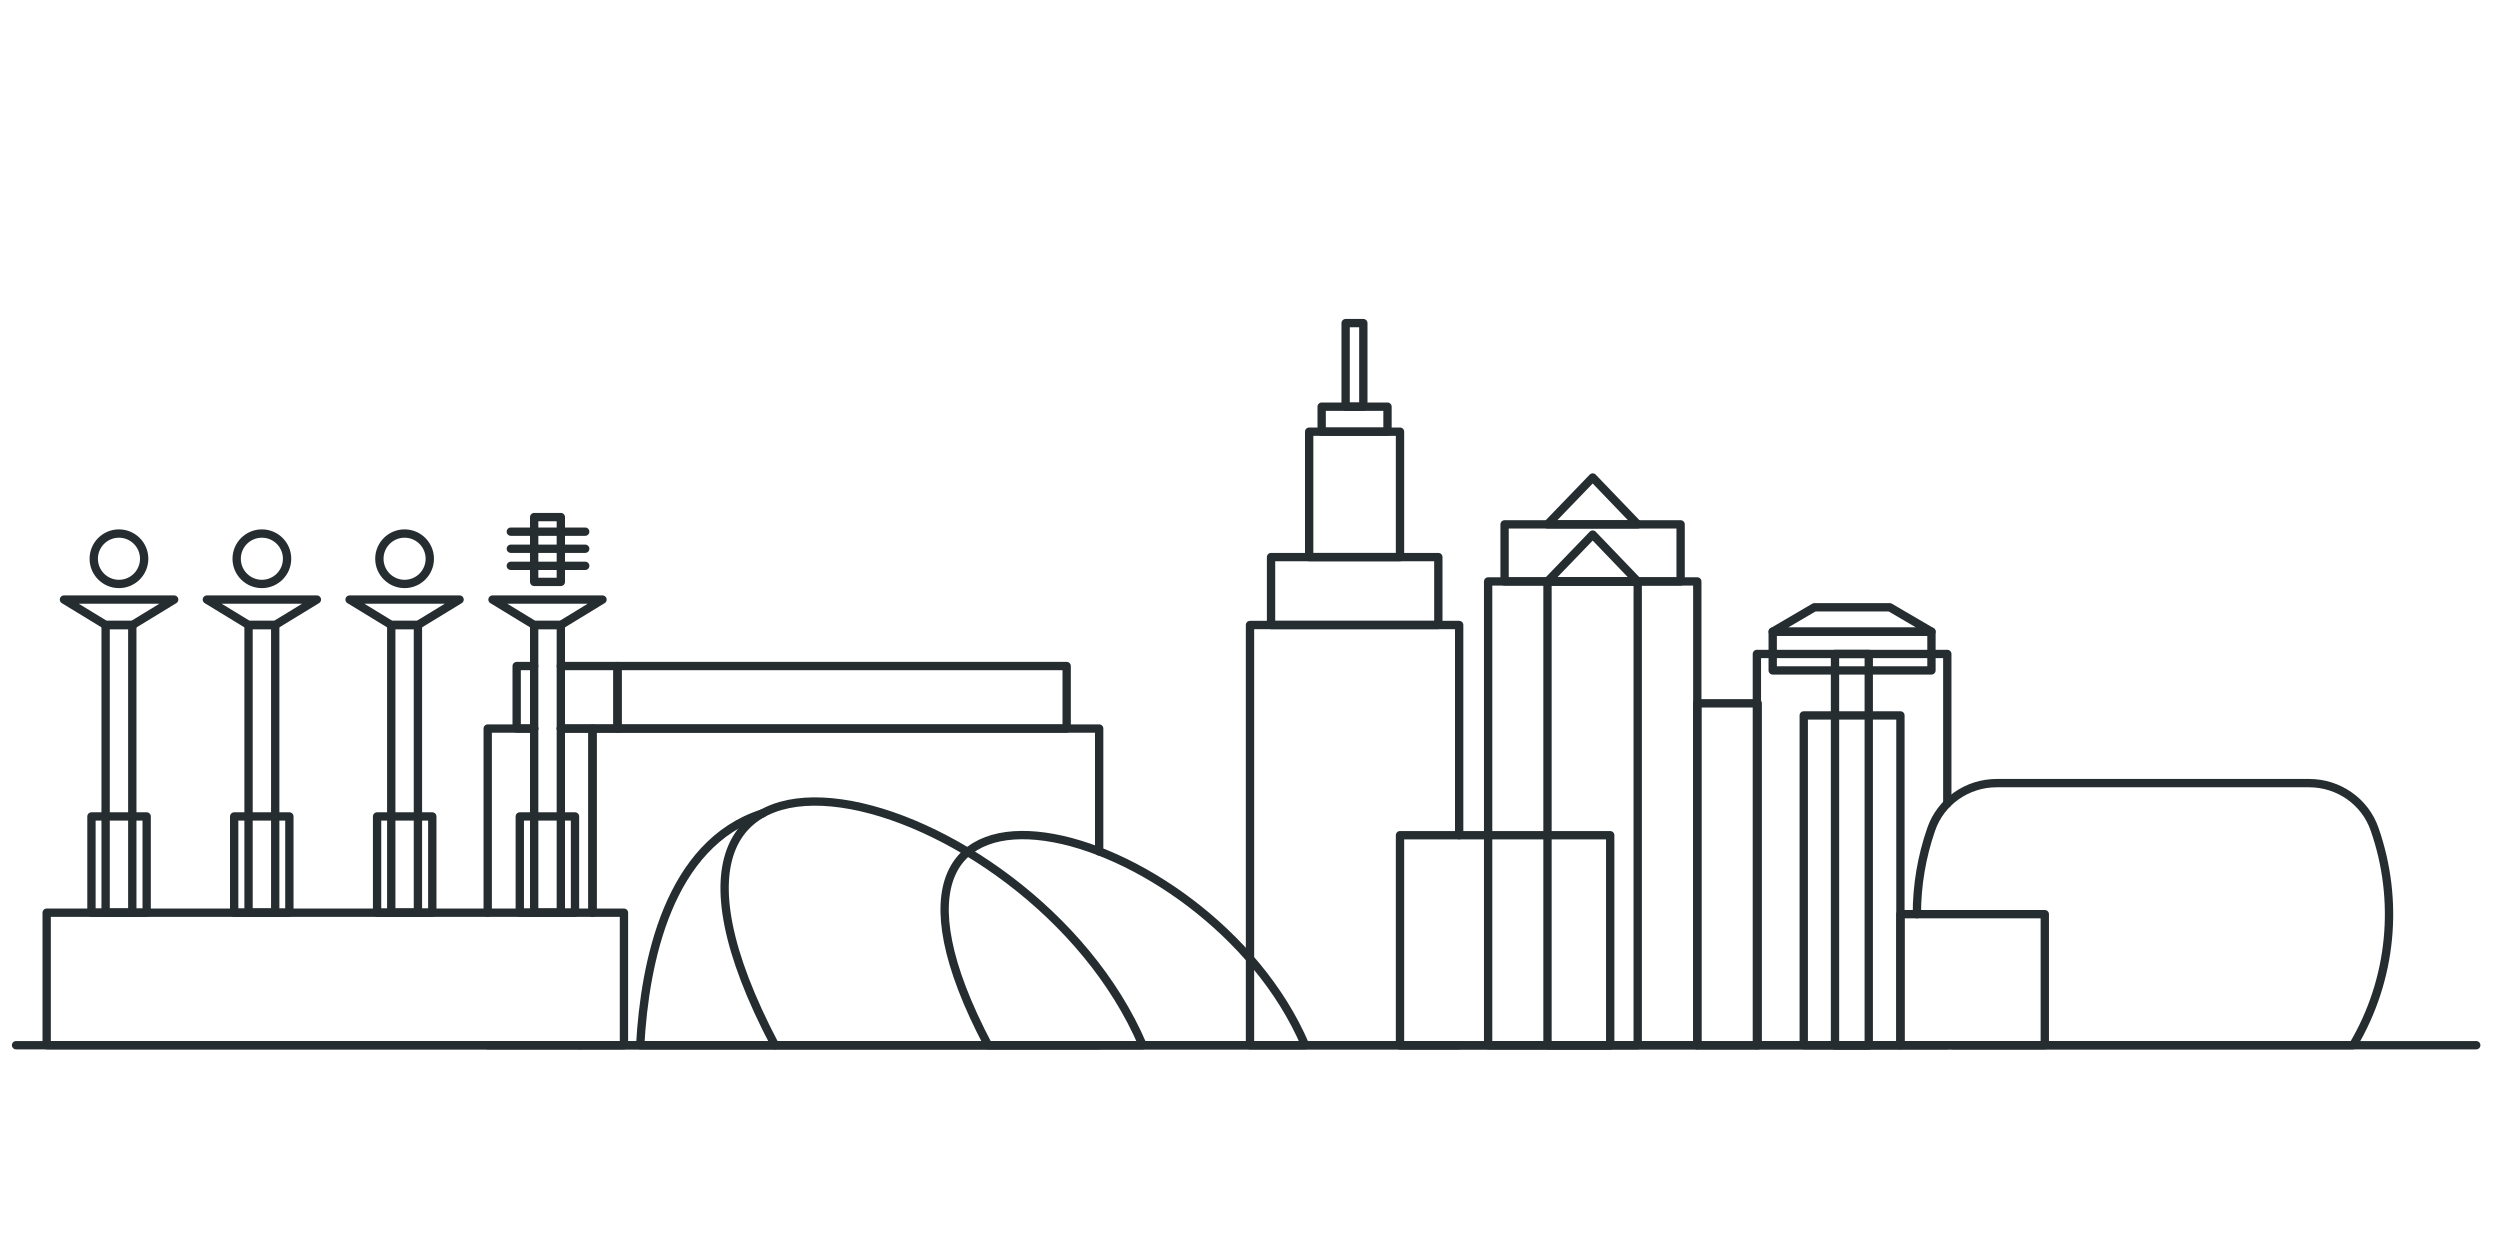 <?xml version="1.0" encoding="UTF-8"?>
<svg id="Layer_2" xmlns="http://www.w3.org/2000/svg" version="1.1" viewBox="0 0 1200 600">
  <!-- Generator: Adobe Illustrator 29.8.1, SVG Export Plug-In . SVG Version: 2.1.1 Build 2)  -->
  <defs>
    <style>
      .st0 {
        fill: none;
        stroke: #252d31;
        stroke-linecap: round;
        stroke-linejoin: round;
        stroke-width: 4px;
      }
    </style>
  </defs>
  <rect class="st0" x="814.7" y="337.6" width="29" height="164.2"/>
  <g>
    <polyline class="st0" points="700.4 400.9 700.4 300 690.3 300 610 300 600 300 600 501.7 672 501.7 700.4 501.7"/>
    <rect class="st0" x="610.1" y="267.4" width="80.3" height="32.6"/>
    <rect class="st0" x="628.4" y="207.2" width="43.6" height="60.2"/>
    <rect class="st0" x="634.4" y="195.2" width="31.6" height="12"/>
    <rect class="st0" x="645.9" y="155.1" width="8.5" height="40.1"/>
  </g>
  <polyline class="st0" points="278.6 501.7 299.4 501.7 379.4 501.7 474.3 501.7 527.6 501.7"/>
  <line class="st0" x1="278.6" y1="501.7" x2="234.1" y2="501.7"/>
  <polyline class="st0" points="284.4 438.1 284.4 349.7 269.2 349.7"/>
  <g>
    <polyline class="st0" points="284.4 438.1 284.4 349.7 284.4 349.7 295.9 349.7 512.4 349.7 527.6 349.7 527.6 408.7"/>
    <polyline class="st0" points="256.4 349.7 248 349.7 234.1 349.7 234.1 438.1"/>
    <rect class="st0" x="296.4" y="319.7" width="215.6" height="30"/>
    <polyline class="st0" points="256.4 349.7 248 349.7 248 319.7 256.4 319.7"/>
    <polyline class="st0" points="269.2 319.7 296.4 319.7 296.4 349.7 281.3 349.7 269.2 349.7"/>
  </g>
  <g>
    <polyline class="st0" points="934.7 501.7 843.3 501.7 843.3 313.9 934.7 313.9 934.7 385.7"/>
    <rect class="st0" x="865.8" y="343.4" width="46.4" height="158.3"/>
    <rect class="st0" x="880.8" y="313.9" width="16.2" height="187.9"/>
    <rect class="st0" x="850.9" y="303.2" width="76.2" height="18.6"/>
    <polygon class="st0" points="927.1 303.2 850.9 303.2 870.9 291.5 907.1 291.5 927.1 303.2"/>
  </g>
  <g>
    <rect class="st0" x="714.3" y="279.1" width="100.4" height="222.6"/>
    <rect class="st0" x="742.8" y="279.1" width="43.3" height="222.6"/>
    <rect class="st0" x="722.2" y="251.7" width="84.5" height="27.4"/>
    <polygon class="st0" points="764.5 256.6 742.8 279.1 786.1 279.1 764.5 256.6"/>
    <polygon class="st0" points="764.5 229.2 742.8 251.7 786.1 251.7 764.5 229.2"/>
  </g>
  <g>
    <path class="st0" d="M548.5,501.7c-54-126.6-272.8-182.8-176.5,0h176.5Z"/>
    <path class="st0" d="M366.1,390.4c-45.3,14.5-56.6,71.5-58.8,111.3h64.7"/>
  </g>
  <path class="st0" d="M626.5,501.7c-46.6-109.2-235.3-157.6-152.2,0h152.2Z"/>
  <g>
    <g>
      <rect class="st0" x="256.4" y="300" width="12.8" height="138.1"/>
      <rect class="st0" x="256.4" y="248.2" width="12.8" height="31.1"/>
      <rect class="st0" x="249.5" y="391.9" width="26.5" height="46.2"/>
      <polygon class="st0" points="269.2 300 256.4 300 236.4 287.8 289.2 287.8 269.2 300"/>
      <path class="st0" d="M245.2,255.2h35.7"/>
      <path class="st0" d="M245.2,263.4h35.7"/>
      <path class="st0" d="M245.2,271.6h35.7"/>
    </g>
    <g>
      <rect class="st0" x="187.8" y="300" width="12.8" height="138.1"/>
      <rect class="st0" x="181" y="391.9" width="26.5" height="46.2"/>
      <polygon class="st0" points="200.6 300 187.8 300 167.8 287.8 220.6 287.8 200.6 300"/>
      <circle class="st0" cx="194.2" cy="268.2" r="12.1"/>
    </g>
    <g>
      <rect class="st0" x="119.3" y="300" width="12.8" height="138.1"/>
      <rect class="st0" x="112.4" y="391.9" width="26.5" height="46.2"/>
      <polygon class="st0" points="132.1 300 119.3 300 99.3 287.8 152.1 287.8 132.1 300"/>
      <circle class="st0" cx="125.7" cy="268.2" r="12.1"/>
    </g>
    <g>
      <rect class="st0" x="50.7" y="300" width="12.8" height="138.1"/>
      <rect class="st0" x="43.9" y="391.9" width="26.5" height="46.2"/>
      <polygon class="st0" points="63.6 300 50.7 300 30.7 287.8 83.6 287.8 63.6 300"/>
      <circle class="st0" cx="57.1" cy="268.2" r="12.1"/>
    </g>
  </g>
  <rect class="st0" x="22.4" y="438.1" width="277.1" height="63.6"/>
  <rect class="st0" x="672" y="400.9" width="100.9" height="100.9"/>
  <path class="st0" d="M937.2,501.7h192.3c18.8-31.7,22.2-69.7,10.3-103.7-4.6-13.3-17.3-22.1-31.4-22.1h-150c-14.1,0-26.8,8.8-31.4,22.1-4.6,13.2-6.9,27-6.9,40.8"/>
  <rect class="st0" x="912.2" y="438.8" width="69.3" height="62.9"/>
  <line class="st0" x1="7.7" y1="501.7" x2="1188.6" y2="501.7"/>
</svg>